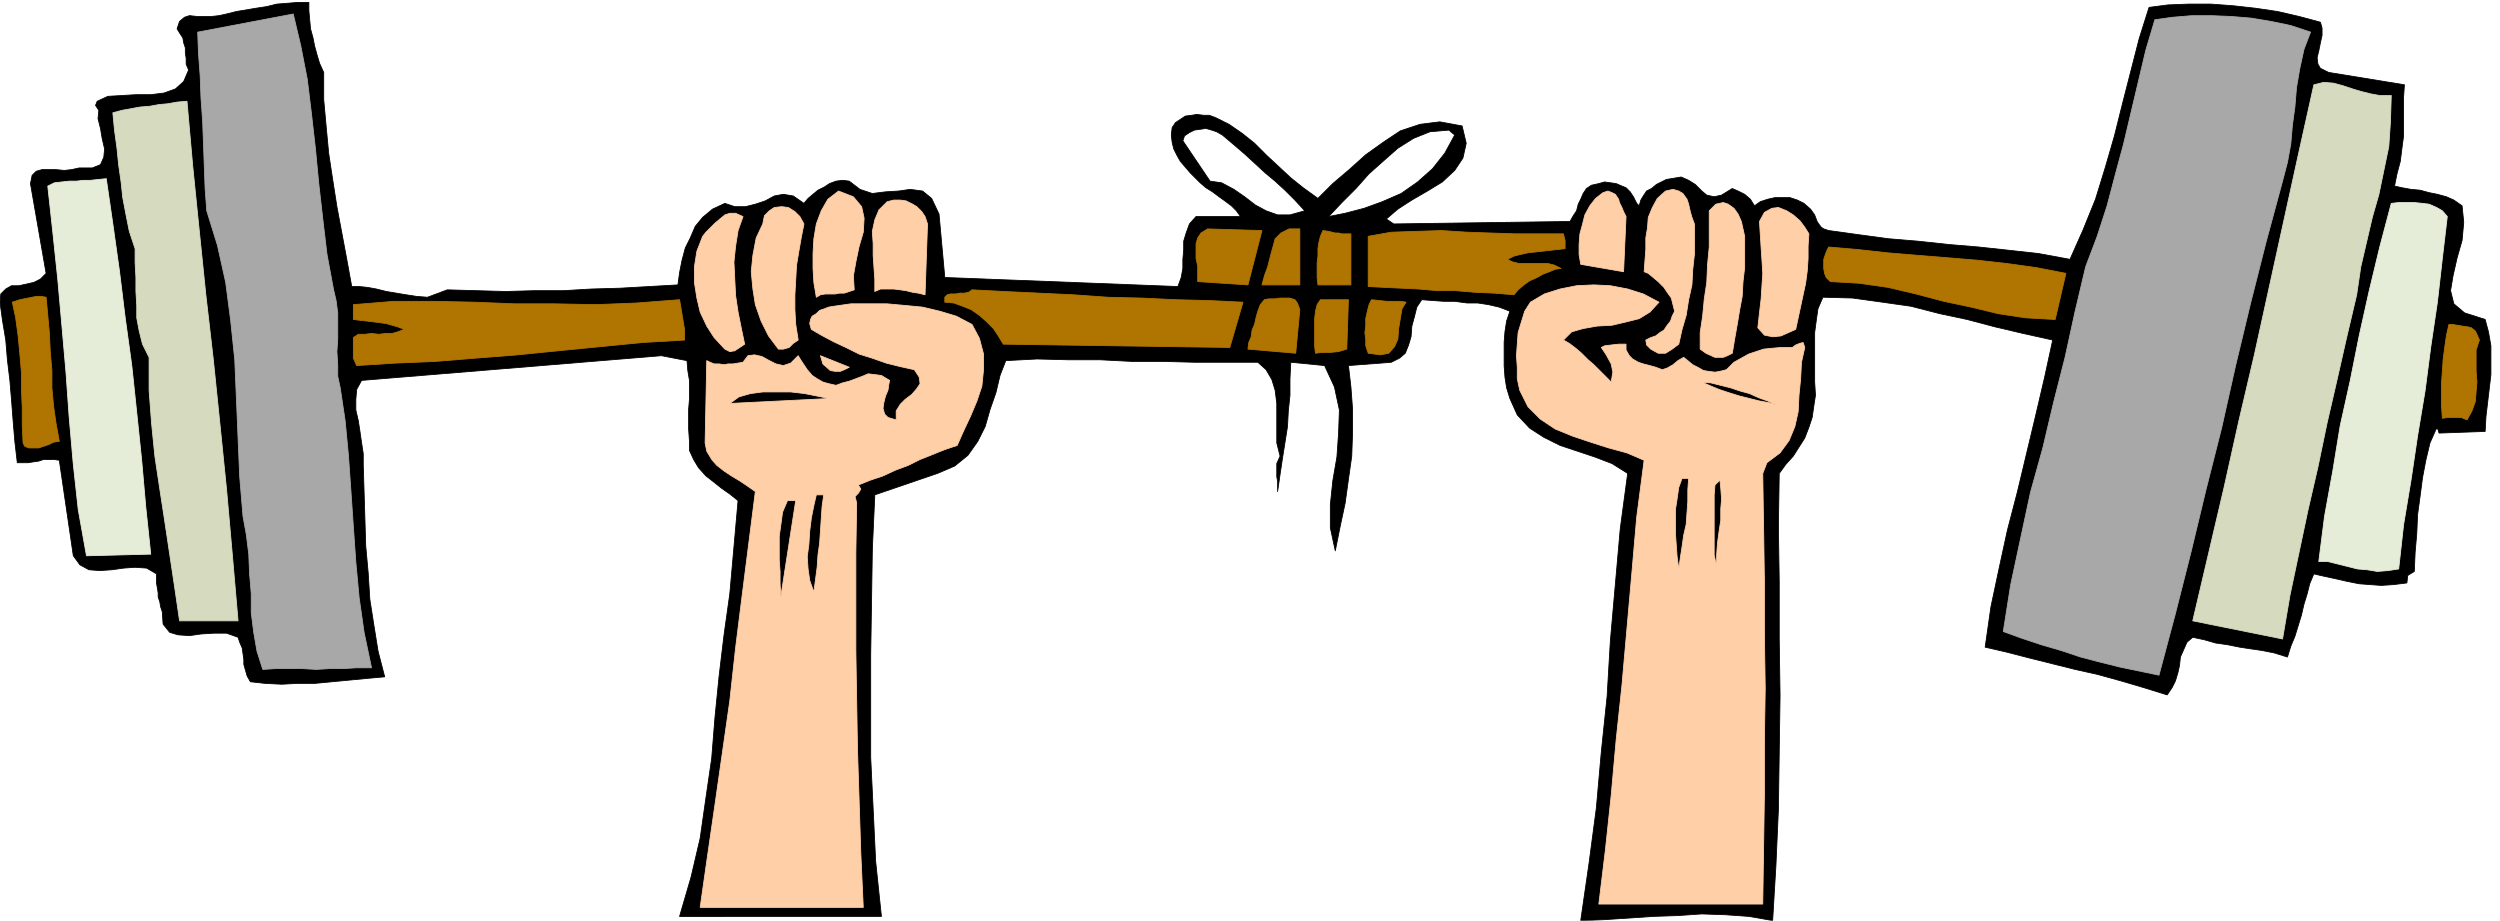<svg xmlns="http://www.w3.org/2000/svg" fill-rule="evenodd" height="180.594" preserveAspectRatio="none" stroke-linecap="round" viewBox="0 0 3035 1118" width="490.455"><style>.brush0{fill:#fff}</style><path d="M393 88v33l3 33 3 32 5 33 5 32 6 32 6 32 6 33h9l10 1 11 2 12 3 12 2 12 2 13 2 13 1 24-9 35 1 36 1 35-1h35l34-2 35-1 35-2 35-2 2-15 3-15 4-15 6-12 6-14 9-11 12-10 15-7 12 4h13l12-3 12-4 11-6 11-2 12 2 13 9 5-6 6-5 6-5 8-4 6-4 8-3 8-1 8 1 13 10 15 5 16-2 16-1 14-2 15 2 11 9 9 19 7 77 283 11 4-11 2-11v-11l1-11v-11l3-10 4-11 8-9h54l-5-7-6-6-8-6-7-5-8-6-8-5-7-6-5-5-7-7-6-7-6-7-4-7-4-8-2-8-1-9 1-9 4-6 6-4 6-4 8-1 6-1 8 1h7l8 3 16 8 16 11 15 12 15 15 14 13 15 14 15 12 18 13 18-18 20-17 20-18 21-15 21-14 24-8 24-3 27 5 5 21-4 18-10 15-15 14-18 11-19 11-17 11-14 12 9 6 214-3 4-7 4-6 2-8 3-6 3-7 4-6 6-4 9-2 7-2 7 1 7 1 7 3 5 2 5 5 4 6 4 8 3 3 2-7 3-5 4-6 6-3 6-5 6-3 6-3 6-1 12-2 9 4 8 5 8 8 6 5 9 2 9-2 13-8 7 3 8 4 7 6 5 8 7-5 9-3 9-2h18l9 3 8 4 8 7 5 7 3 8 2 3 3 4 3 2 6 2 36 5 37 5 36 3 37 4 36 3 37 4 36 4 38 7 16-36 15-37 12-39 11-38 10-40 10-39 10-39 12-38 23-3 25-1h27l27 2 27 3 27 4 26 6 26 7 2 7v9l-2 9-2 10-2 8 1 8 3 5 10 5 92 15-1 15v47l-2 15-2 16-4 15-3 15 9 2 11 2 11 1 11 3 10 2 11 3 9 4 10 7 2 20-2 22-6 21-5 22-3 18 4 16 13 11 25 8 4 15 3 17v35l-2 17-2 17-2 17-1 18-56 2-1-4-2-2-8 18-5 21-4 21-3 23-3 22-1 23-2 23-1 23-8 5-1 9-16 2-15 1-14-1-13-1-15-3-13-3-14-3-13-3-5 12-3 12-4 13-3 13-4 13-4 13-5 12-4 13-16-5-15-3-14-2-13-2-15-3-14-2-14-4-14-3-7 6-4 9-4 9-1 10-2 9-3 10-4 8-6 9-29-9-27-8-29-8-27-6-28-7-28-7-27-7-26-6 7-49 10-47 10-46 12-46 11-46 11-46 11-47 10-46-36-8-34-8-34-9-33-7-35-9-35-5-36-5-36-1-6 14-2 14-2 15v60l1 16-2 13-2 14-4 12-5 13-7 11-7 11-9 10-8 11-1 65 1 67v69l1 69-1 69-1 69-3 68-4 67-29-5-28-2-29-1-29 2-30 1-30 2-30 2-28 1 10-69 9-68 6-68 7-67 4-68 6-68 6-68 9-67-19-12-21-8-21-7-21-7-20-10-17-11-15-16-9-20-4-13-2-13-1-14v-28l1-13 2-13 4-12-13-5-13-3-13-2h-13l-15-2h-13l-14-1-13-1-6 9-3 12-3 11-1 13-3 10-4 10-7 6-10 5-52 4 3 26 2 27v28l-1 29-4 28-4 29-6 28-6 30-6-28v-28l3-29 5-29 2-29 1-28-6-28-12-26-41-4-1 20v20l-2 19-1 19-3 19-3 19-3 20-3 21v-12l-1-6v-16l4-9-4-16v-48l-2-16-4-13-7-12-10-9h-76l-38-1h-38l-39-2h-38l-39-1-38 2-7 18-5 21-7 20-6 21-9 18-12 17-16 13-21 9-76 26-3 66-1 65-1 63v125l3 63 3 63 7 67H825l14-48 11-47 7-49 7-48 4-50 5-50 6-50 7-50 10-113-10-8-10-7-10-8-9-7-9-10-6-10-5-11v-11l-1-15v-24l1-12v-23l-2-12-1-12-31-6-364 30-6 11-1 12v13l3 13 2 13 2 14 2 13v14l1 32 1 33 1 33 3 33 2 32 5 32 5 31 8 31-22 2-21 2-21 2-21 2h-21l-19 1-20-1-18-2-4-7-2-7-2-7v-6l-1-7-1-7-3-7-2-6-14-5h-15l-16 1-14 2-14-1-10-3-8-10-1-15-2-6-1-6-2-6v-5l-1-6-1-6v-11l-12-7-14-1-14 1-14 2-15 1-13-1-11-6-8-11-17-116-7-1H53l-6 2-7 1-6 1H21l-3-26-2-24-2-26-2-24-3-25-2-24-4-24-3-22 1-10 6-6 7-4h9l9-2 9-2 8-4 7-7-19-109 2-10 5-5 7-2h17l10 1 9-1 9-2h16l10-4 4-9 1-10-3-13-2-12-3-12 1-10-4-6 2-5 13-6 17-1 17-1h18l16-2 14-5 10-9 6-14-3-7v-7l-1-7v-6l-2-6-1-6-4-6-3-5 3-9 6-5 6-2 9 1h18l9-1 9-2 12-3 12-2 12-2 13-2 12-3 13-1 12-1h14v10l1 11 1 11 3 11 2 10 3 11 3 10 5 11zm1191 168-18 5h-15l-14-5-13-7-13-10-13-9-15-8-14-2-33-49 2-6 6-4 6-3 7-1 7-1 7 2 6 2 7 4 13 11 14 12 12 11 13 12 12 10 12 11 12 12 12 13zm182-92-12 22-15 19-18 16-20 14-23 10-22 8-23 6-20 4 16-17 17-17 16-18 18-16 17-15 19-12 20-8 23-2 7 6z" style="fill:#000;stroke:#000;stroke-width:1;stroke-linejoin:round"/><path d="m2805 39-8 21-5 23-4 23-2 24-3 22-2 23-4 22-6 23-20 74-19 75-18 75-17 76-19 75-18 75-19 75-20 75-24-5-24-5-24-6-23-6-24-8-24-7-24-8-22-8 9-57 12-56 12-56 15-54 13-55 14-55 12-55 13-55 14-37 12-37 10-38 10-37 9-38 9-38 9-38 11-37 21-3 24-2h24l24 1 24 2 24 4 24 5 24 8zM405 352l3 13 2 15v32l-1 15 1 16v14l3 14 6 40 4 42 3 43 3 44 3 43 4 43 6 42 9 43h-18l-16 1h-17l-16 1-17-1h-32l-16 1-7-22-4-23-3-24v-23l-2-24-1-24-3-24-4-22-4-48-2-47-2-48-2-47-5-48-6-46-10-45-13-42-2-27-1-27-1-28-1-27-2-28-1-27-2-27-1-26 116-22 9 38 8 41 5 41 5 44 4 42 5 44 5 42 8 43z" style="stroke:#a8a8a8;stroke-width:1;stroke-linejoin:round;fill:#a8a8a8"/><path d="m2903 116-1 32-2 30-6 29-6 29-8 28-7 30-7 30-5 34-12 51-12 53-12 52-11 53-12 52-11 52-11 52-9 53-109-22 19-81 19-81 18-81 19-81 18-82 18-82 18-82 18-81 12-3 12 1 11 3 12 4 10 3 12 3 11 2h14zm-2676 7 7 79 8 79 8 78 9 78 8 78 8 79 7 79 7 81h-71l-6-41-6-40-6-40-6-39-6-40-4-40-3-40v-40l-8-16-4-16-3-16v-15l-1-17v-17l-1-18v-17l-7-21-4-20-4-21-2-19-3-21-2-20-3-22-2-21 11-3 11-2 11-2 12-1 11-2 11-1 11-2 12-1z" style="stroke:#d6dbbf;stroke-width:1;stroke-linejoin:round;fill:#d6dbbf"/><path d="m2971 263-6 51-6 53-8 54-7 54-9 54-8 54-9 54-6 54-13 2-13 1-12-2-12-1-12-3-12-3-12-3h-11l7-55 10-55 9-55 12-54 11-55 12-54 13-54 14-53 9-1h19l10 1 8 1 9 4 7 4 6 7zM129 217l8 55 8 57 7 57 8 58 6 57 6 58 5 57 6 57-78 2-10-56-6-55-5-57-4-56-5-57-5-56-6-57-6-55 8-4 9-1 9-1h9l8-1h9l9-1 10-1z" style="stroke:#e5edd9;stroke-width:1;stroke-linejoin:round;fill:#e5edd9"/><path d="m2508 332-13 56-36-2-33-5-33-8-33-7-34-9-34-8-35-5-35-2-5-5-2-5-1-6v-11l2-6 2-5 2-4 35 3 36 4 36 3 37 3 36 3 36 4 36 5 36 7zm-610-48 2 8v10l-9 1-9 1-9 1-9 1-9 1-9 2-8 2-8 4 6 3 8 2h35l8 2 8 4-7 1-7 3-8 3-7 4-9 4-7 5-7 6-5 6-24-2-23-1-24-2h-22l-23-2-21-1-21-1-19-1v-61l28-5 30-1 31-1 31 2 29 1 30 1h58zm-389 83-16 55-275-4-6-10-6-9-9-9-8-7-10-7-10-4-11-4-11-1v-6l3-3 4-1h6l5-1h6l5-1 4-3 39 2 42 2 42 2 42 3 41 1 42 2 40 1 41 2zm-678 33v13l-51 3-51 5-51 5-50 5-51 4-49 4-48 2-47 3-4-9v-25l6-4h8l8-1 9 1 8-1h8l7-2 8-3-8-3-7-2-7-2-7-1-8-1-8-1-9-1-8-1v-18l49-4h49l49 1 49 2h48l50 1 50-2 52-4 6 36zm684-54-61-4v-19l-2-9v-18l2-7 4-6 8-5 66 2-17 66zm63 0h-46l3-11 4-11 3-12 3-11 3-11 7-7 10-5h13v68zm62-62v62h-40l-1-9v-18l1-8v-9l1-7 2-8 3-7 7 1 8 2h4l4 1h11zm-62 92-5 53-58-5 1-8 3-7 1-8 3-7 2-9 2-7 3-8 5-6 5-1h7l7-1h12l6 2 3 4 3 8zm57 48-10 3-10 1h-10l-8 1-1-8v-34l1-9 2-8 4-6h34l-2 60zm72-57-5 8-2 12-2 12-1 13-4 9-7 8-10 2-15-2-3-9v-8l-1-8 1-8v-9l2-9 2-8 3-6 9 1 10 1h17l6 1zM56 361l2 22 2 22 1 22 2 23v21l2 22 3 21 4 22-7 1-6 3-6 2-6 2H35l-5-2-2-4-1-22v-21l-1-22v-21l-2-23-2-21-3-22-4-19 9-3 10-2 5-1 5-1h6l6 1zm2954 52-4 12v26l1 13-1 12-1 12-4 11-6 11-7-3h-16l-7 1-1-15v-28l1-14 1-15 2-15 2-14 3-13h4l6 1 6 1 7 1 4 1 5 4 2 4 3 7z" style="stroke:#b07500;stroke-width:1;stroke-linejoin:round;fill:#b07500"/><path d="m2014 367-11 12-13 8-16 4-17 4-18 1-17 3-14 4-10 10 7 4 8 6 7 6 8 8 7 6 7 7 7 7 7 7 1-6 1-6-1-5-1-5-6-11-6-9 4-2 8-1 9-1h9v7l4 7 4 4 7 4 6 2 8 2 7 2 8 3 6-2 7-4 6-5 7-4 5 4 6 5 6 3 7 4 6 1 8 1 6-1 8-2 9-9 9-5 9-5 9-3 9-3 10-1 11-1h14l4-3 5-2 4-1 2 6-4 18-1 20-2 20-1 20-4 18-7 17-11 15-16 12-5 13 1 65 1 65v65l1 66-1 64v65l-1 66-1 67h-199l8-66 7-66 6-67 7-66 6-68 6-68 6-69 9-69-21-9-22-6-22-7-21-7-22-9-18-12-15-15-10-20-3-14v-14l-1-14 1-14 1-14 4-13 4-13 7-11 17-10 19-6 20-4 21-1 20 1 21 4 19 6 19 10zm144 125-11-3-11-2-12-3-12-3-13-4-12-4-12-5-9-4 11 1 12 3 12 3 12 4 11 3 11 5 11 4 12 5zm-108 89-1 14v14l-1 14-1 14-3 13-2 14-2 13-2 14-2-15-1-14-1-14v-29l2-13 2-14 4-11h8zm34 107-3-14v-73l1-12 6-6 1 10 1 13-1 12v14l-2 13-2 15-1 14v14zm-904-294 9 17 5 19v19l-2 20-6 18-8 19-8 17-8 18-15 5-15 6-15 6-14 7-16 6-15 7-15 5-15 6 3 5-3 5-4 4 2 8-1 60v120l1 60 1 60 2 62 2 63 3 66H850l9-63 9-62 9-63 9-63 7-64 8-64 8-63 8-63-10-7-9-6-10-6-9-6-9-7-6-7-6-10-2-10 2-100 4 2 5 2h6l6 1 5-1h6l6-1 6-1 6-8 8-1 9 2 9 5 8 4 9 2 9-3 9-9 3 5 4 6 4 6 6 7 6 4 7 4 7 2 9 2 8-3 8-2 8-3 8-3 7-3 8 1 8 1 10 6-1 5-1 7-3 7-2 8-1 7 2 7 4 4 10 3v-11l5-8 6-6 8-6 6-7 4-6-1-8-6-9-18-4-16-4-17-6-16-5-16-8-15-7-15-8-12-7-2-7 1-5 2-4 5-3 4-4 6-2 5-2 6-1 21-3h44l22 2 21 2 21 5 20 6 19 10zm-173 90-121 6 11-8 14-4 15-2h34l17 2 15 3 15 3zm-7 117-2 14-1 15-1 15-1 15-2 14-1 15-2 15-2 15-5-14-2-14-1-15 2-15 1-16 2-16 3-15 3-13h9zm-52 123-1-15v-15l-1-14v-29l2-14 2-15 6-14h10l-18 116zm89-372-6 2-6 2h-6l-5 1h-12l-6 1-5 3-3-18-1-17v-18l1-18 3-18 6-16 8-14 13-10 18 7 10 12 3 14-1 17-5 17-4 19-3 17 1 17zm89-80-3 86-8-2-7-1-8-2-7-1-8-1h-16l-7 3v-15l-1-14-1-15v-14l-1-15 3-14 5-12 10-10 8-2h8l7 1 8 4 5 3 6 6 4 6 3 9zm-150 0-3 15-3 17-3 18-1 18-1 18v18l1 18 3 19-6 4-5 5-7 2h-6l-12-16-9-18-7-20-3-19-2-21 2-20 4-21 8-17 2-10 6-6 6-4 9-1 8 1 8 5 6 6 5 9zm-74-9-6 17-3 19-2 19 1 21 1 20 3 20 4 20 4 19-6 4-6 4-6 1-6-3-13-14-9-14-8-17-4-17-3-19v-19l3-19 7-18 4-5 5-5 6-6 6-5 6-5 6-2h7l9 4zm129 183-6 3-5 2h-6l-6-1-9-8-3-10 35 14zm1026-174v37l-2 18-1 19-4 18-3 19-5 17-4 18-8 6-8 5h-9l-9-5-5-5-1-6 6-3 6-2 5-4 5-3 4-6 4-5 2-6 3-6-2-8-2-8-5-7-4-6-7-7-6-5-6-5-5-2 1-14 1-13v-14l2-12 1-13 5-12 6-11 10-9 9-2 7 2 5 3 5 7 2 6 2 9 2 7 3 8zm-83-9-3 67-52-9-2-12v-12l1-13 3-11 3-12 6-11 7-9 9-7 6-2 5 2 4 2 4 6 1 4 3 6 2 5 3 6zm144 24v38l-2 17-1 18-3 16-3 18-3 17-3 18-6 3-5 2h-10l-11-5-7-5v-20l3-20 2-21 3-20 1-22 2-21v-44l8-8 9-2 6 2 7 5 5 7 4 9 2 9 2 9zm78-3-1 15v15l-1 15-2 15-3 14-3 14-3 14-3 14-9 4-9 4-10 1-10-2-8-9 2-18 2-17 1-16 1-15-1-16-1-15-1-16-1-16 6-11 9-5 8-1 10 4 8 5 8 7 6 8 5 8z" style="stroke:#ffcfa8;stroke-width:1;stroke-linejoin:round;fill:#ffcfa8"/></svg>

